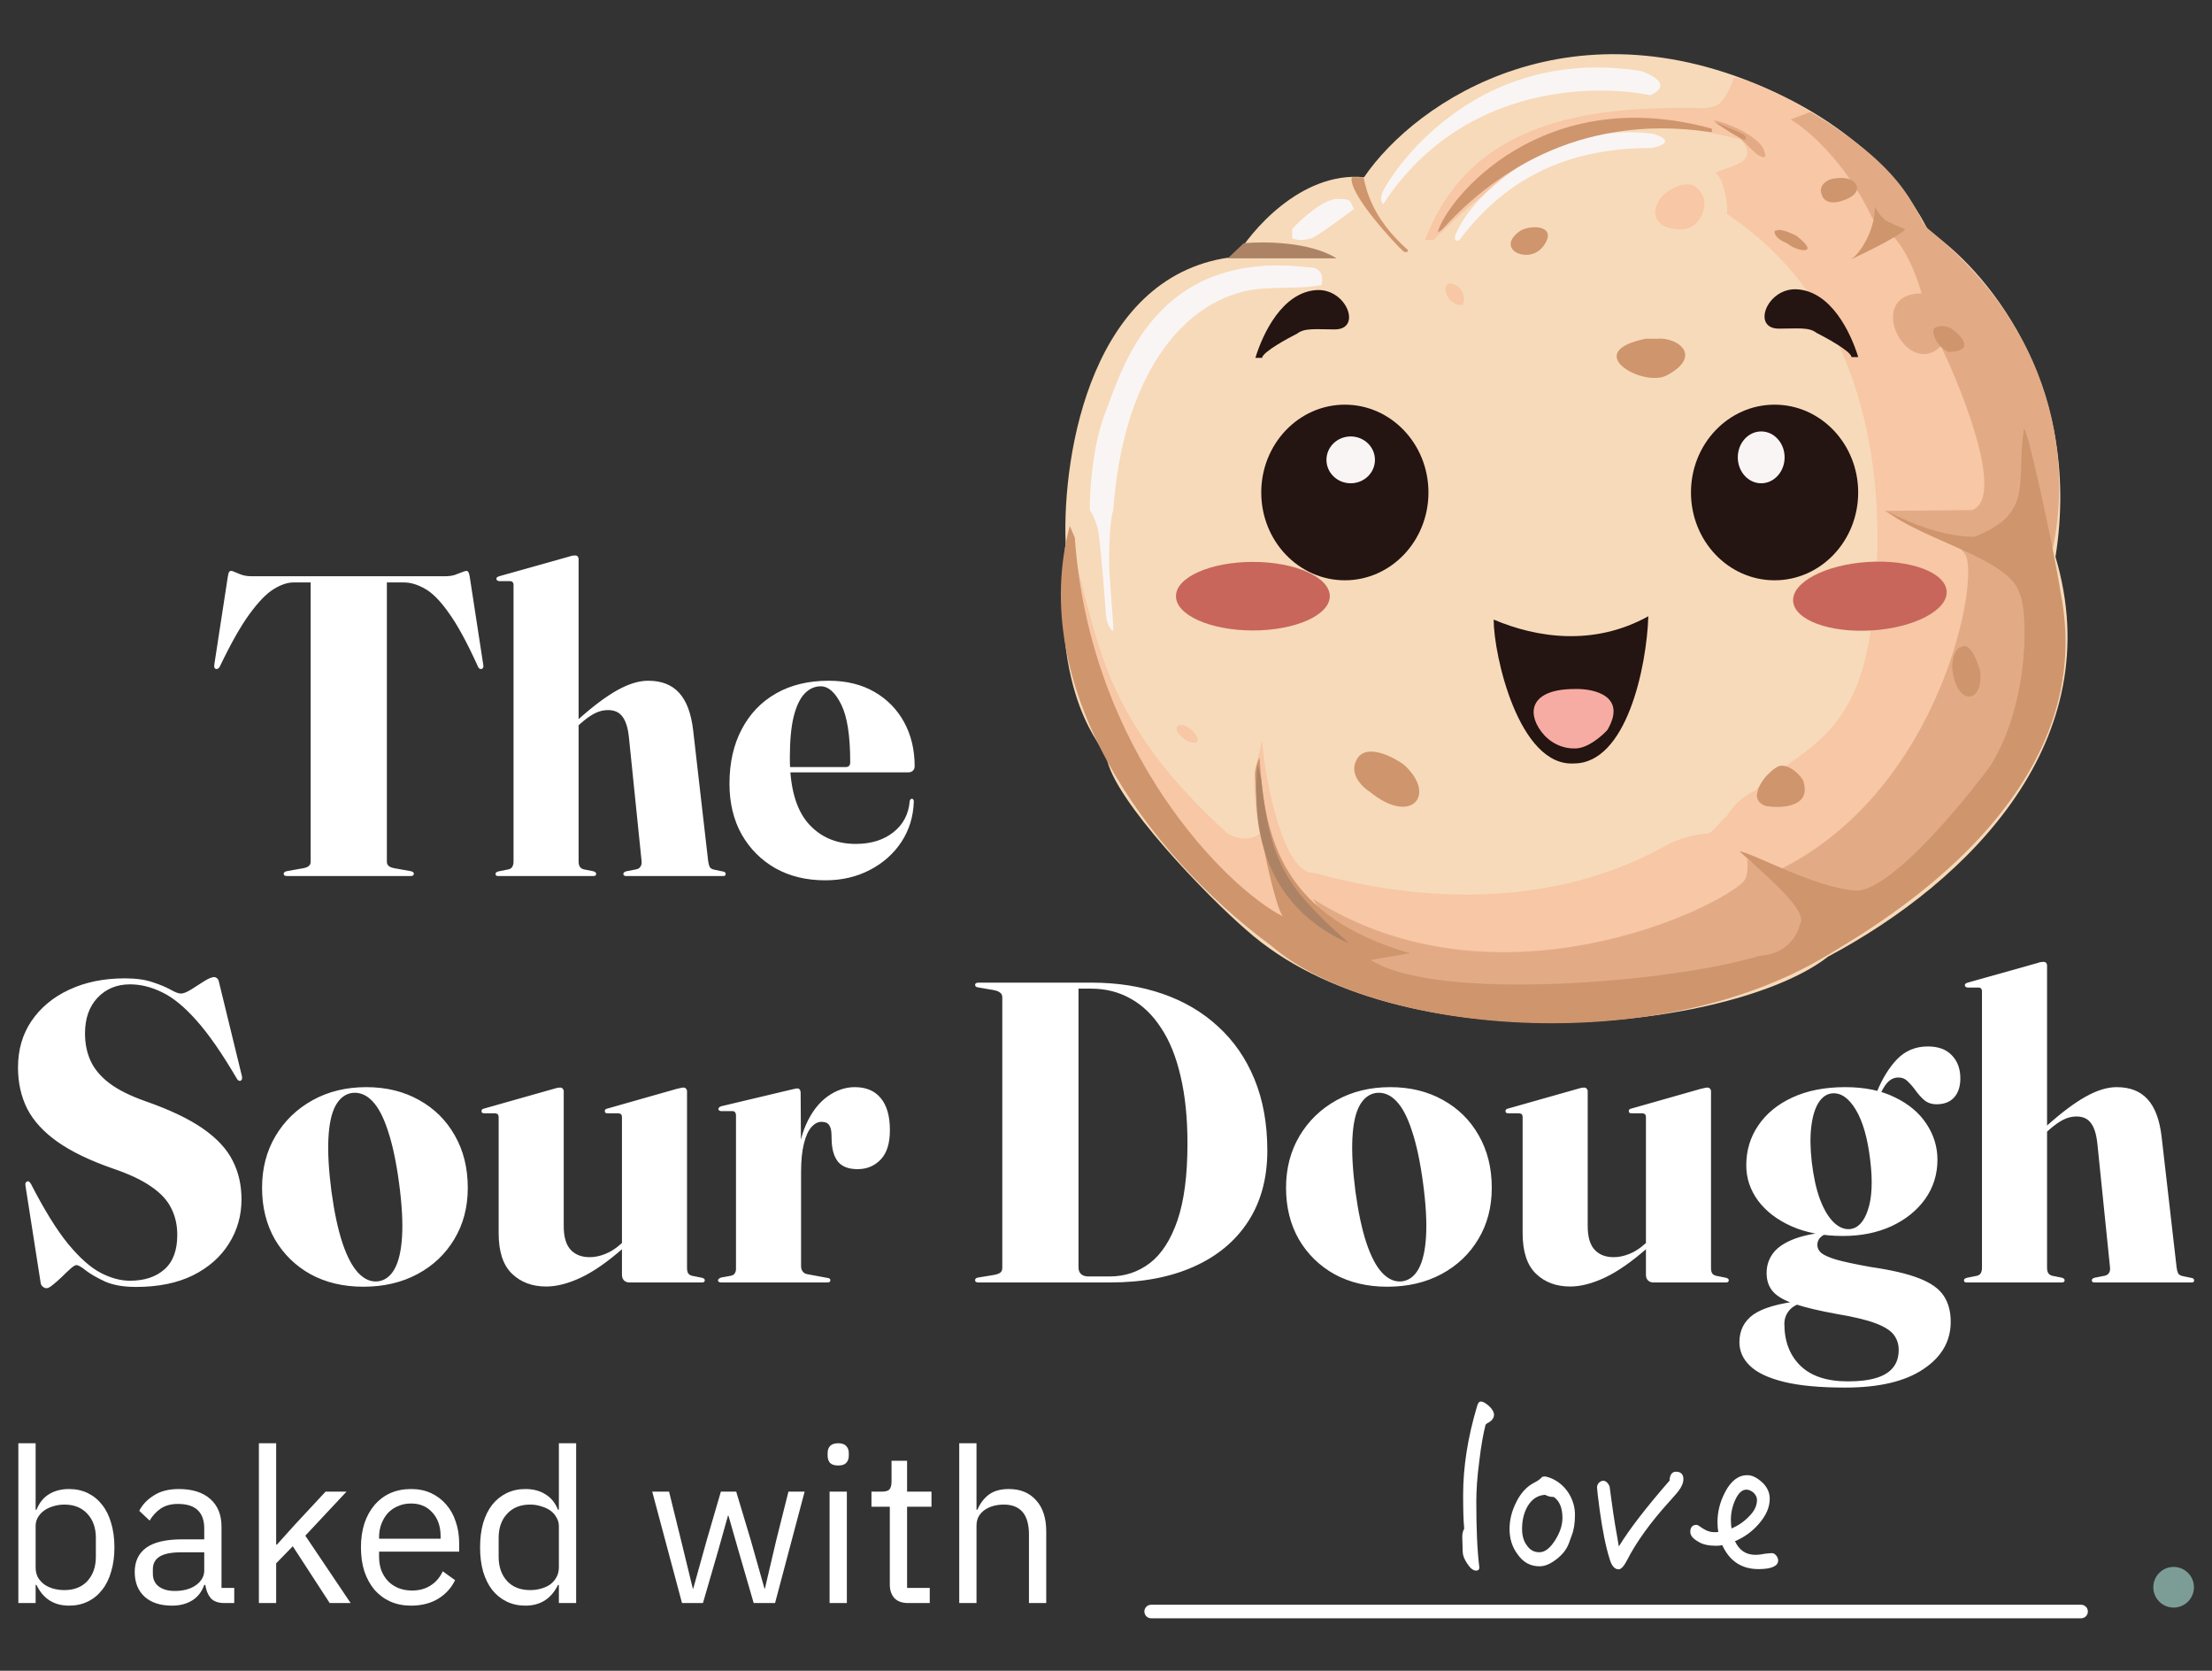 <svg width="490" height="370" viewBox="0 0 490 370" fill="none" xmlns="http://www.w3.org/2000/svg">
<rect x="0" y="0" width="490" height="370" fill="#333333" stroke="none"/>
<path d="M55.729 127.608H98.647C99.406 127.608 100.101 127.514 100.733 127.324C101.366 127.103 101.903 126.897 102.346 126.707C102.82 126.518 103.152 126.423 103.342 126.423C103.5 126.423 103.626 126.502 103.721 126.66C103.847 126.786 103.958 127.134 104.053 127.703L107.041 147.147C107.104 147.431 107.104 147.652 107.041 147.81C106.977 147.969 106.867 148.079 106.709 148.142C106.582 148.174 106.44 148.158 106.282 148.095C106.124 148.032 105.997 147.889 105.902 147.668C103.5 142.357 101.334 138.373 99.406 135.718C97.509 133.03 95.738 131.244 94.094 130.359C92.482 129.442 90.948 128.984 89.494 128.984H85.7V190.87C85.7 191.281 85.874 191.613 86.222 191.866C86.57 192.087 87.076 192.245 87.74 192.34L90.917 192.909C91.423 193.004 91.676 193.194 91.676 193.478C91.676 193.826 91.439 194 90.964 194H63.554C63.301 194 63.111 193.953 62.985 193.858C62.89 193.763 62.843 193.636 62.843 193.478C62.843 193.194 63.096 193.004 63.602 192.909L66.779 192.34C67.474 192.245 67.98 192.087 68.296 191.866C68.644 191.613 68.818 191.281 68.818 190.87V128.984H65.024C63.665 128.984 62.179 129.49 60.566 130.501C58.986 131.481 57.215 133.315 55.255 136.002C53.295 138.69 51.098 142.578 48.663 147.668C48.537 147.889 48.395 148.032 48.237 148.095C48.11 148.158 47.968 148.174 47.81 148.142C47.652 148.079 47.541 147.969 47.478 147.81C47.446 147.652 47.446 147.431 47.478 147.147L50.465 127.703C50.56 127.134 50.655 126.786 50.75 126.66C50.876 126.502 51.035 126.423 51.224 126.423C51.382 126.423 51.667 126.518 52.078 126.707C52.489 126.897 53.01 127.103 53.643 127.324C54.275 127.514 54.971 127.608 55.729 127.608ZM128.174 123.815V190.775C128.174 191.281 128.269 191.676 128.458 191.961C128.648 192.245 128.948 192.435 129.359 192.53L131.493 192.957C131.873 193.083 132.063 193.273 132.063 193.526C132.063 193.842 131.857 194 131.446 194H110.39C110.201 194 110.043 193.968 109.916 193.905C109.821 193.81 109.774 193.684 109.774 193.526C109.774 193.399 109.821 193.289 109.916 193.194C110.043 193.099 110.232 193.02 110.485 192.957L112.619 192.53C113.03 192.435 113.315 192.245 113.473 191.961C113.663 191.676 113.757 191.281 113.757 190.775V129.505C113.757 129.252 113.694 129.063 113.568 128.936C113.441 128.778 113.252 128.699 112.999 128.699H110.58C110.359 128.668 110.201 128.604 110.106 128.509C110.011 128.415 109.964 128.304 109.964 128.178C109.964 128.019 110.011 127.909 110.106 127.846C110.232 127.751 110.39 127.672 110.58 127.608L125.945 123.293C126.324 123.167 126.609 123.087 126.799 123.056C126.988 123.024 127.178 123.008 127.368 123.008C127.652 123.008 127.858 123.087 127.984 123.246C128.111 123.404 128.174 123.593 128.174 123.815ZM126.988 161.658L126.277 160.899L128.079 159.334C131.367 156.394 134.26 154.228 136.757 152.837C139.255 151.446 141.531 150.751 143.586 150.751C146.526 150.751 148.803 151.636 150.415 153.406C152.059 155.177 153.102 157.943 153.545 161.705L156.865 190.633C156.928 191.17 157.038 191.613 157.197 191.961C157.386 192.277 157.702 192.482 158.145 192.577L160.184 193.004C160.405 193.036 160.548 193.099 160.611 193.194C160.706 193.289 160.753 193.399 160.753 193.526C160.753 193.684 160.706 193.81 160.611 193.905C160.516 193.968 160.358 194 160.137 194H138.702C138.291 194 138.085 193.842 138.085 193.526C138.085 193.273 138.291 193.083 138.702 192.957L140.883 192.53C141.357 192.435 141.689 192.23 141.879 191.913C142.1 191.597 142.179 191.17 142.116 190.633L139.318 163.27C139.097 161.184 138.623 159.666 137.896 158.718C137.2 157.738 136.125 157.248 134.671 157.248C133.659 157.248 132.663 157.5 131.683 158.006C130.735 158.512 129.739 159.223 128.696 160.14L126.988 161.658ZM202.613 169.672C202.613 170.083 202.487 170.415 202.234 170.668C201.981 170.921 201.602 171.047 201.096 171.047H171.599V169.862H187.391C188.023 169.862 188.339 169.498 188.339 168.771C188.339 162.922 187.675 158.67 186.347 156.015C185.019 153.327 183.502 151.984 181.795 151.984C180.467 151.984 179.281 152.521 178.238 153.596C177.226 154.639 176.42 156.331 175.819 158.67C175.25 160.978 174.966 164.029 174.966 167.823C174.966 174.304 176.294 179.109 178.949 182.239C181.637 185.337 185.178 186.887 189.572 186.887C192.923 186.887 195.69 186.033 197.871 184.326C200.084 182.587 201.301 180.263 201.523 177.355C201.586 177.165 201.665 177.039 201.76 176.975C201.854 176.912 201.933 176.88 201.997 176.88C202.092 176.88 202.186 176.928 202.281 177.023C202.376 177.118 202.424 177.276 202.424 177.497C202.329 180.817 201.412 183.804 199.673 186.46C197.934 189.084 195.595 191.155 192.654 192.672C189.746 194.19 186.458 194.948 182.791 194.948C178.649 194.948 174.982 194.063 171.789 192.293C168.627 190.491 166.129 187.993 164.296 184.8C162.494 181.575 161.593 177.829 161.593 173.561C161.593 168.945 162.494 164.93 164.296 161.516C166.098 158.07 168.643 155.414 171.931 153.549C175.219 151.683 179.092 150.751 183.549 150.751C187.47 150.751 190.852 151.573 193.698 153.217C196.543 154.861 198.74 157.105 200.29 159.951C201.839 162.796 202.613 166.037 202.613 169.672ZM30.117 284.996C27.367 284.996 25.091 284.601 23.289 283.81C21.518 282.988 20.111 282.182 19.068 281.392C18.056 280.57 17.345 280.159 16.934 280.159C16.649 280.159 16.207 280.428 15.606 280.965C15.037 281.471 14.405 282.071 13.709 282.767C13.014 283.431 12.35 284.016 11.717 284.522C11.117 285.027 10.643 285.28 10.295 285.28C10.042 285.28 9.773 285.17 9.489 284.948C9.236 284.759 9.078 284.49 9.014 284.142L5.647 262.612C5.616 262.328 5.616 262.122 5.647 261.996C5.711 261.838 5.821 261.727 5.979 261.664C6.106 261.569 6.248 261.569 6.406 261.664C6.564 261.759 6.707 261.917 6.833 262.138C9.805 267.924 12.555 272.366 15.085 275.464C17.645 278.562 20.048 280.696 22.293 281.866C24.537 283.036 26.703 283.621 28.79 283.621C31.983 283.621 34.528 282.783 36.425 281.107C38.322 279.432 39.27 276.887 39.27 273.472C39.27 271.291 38.827 269.331 37.942 267.592C37.089 265.821 35.618 264.225 33.532 262.802C31.477 261.348 28.631 260.004 24.996 258.771C19.906 257.001 15.812 255.025 12.713 252.843C9.647 250.662 7.418 248.228 6.027 245.54C4.667 242.821 3.988 239.771 3.988 236.388C3.988 232.468 4.983 229.037 6.975 226.097C8.999 223.125 11.781 220.817 15.322 219.173C18.894 217.498 23.004 216.66 27.651 216.66C30.117 216.66 32.172 216.945 33.816 217.514C35.46 218.051 36.788 218.604 37.8 219.173C38.812 219.742 39.57 220.027 40.076 220.027C40.614 220.027 41.372 219.727 42.352 219.126C43.333 218.494 44.297 217.877 45.245 217.276C46.225 216.676 46.952 216.375 47.427 216.375C47.648 216.375 47.853 216.454 48.043 216.613C48.233 216.739 48.375 216.976 48.47 217.324L53.592 238.332C53.655 238.617 53.655 238.838 53.592 238.996C53.528 239.154 53.434 239.265 53.307 239.328C53.149 239.391 52.991 239.375 52.833 239.281C52.675 239.186 52.548 239.043 52.453 238.854C49.197 233.289 46.225 229.006 43.538 226.002C40.851 222.967 38.306 220.881 35.903 219.742C33.532 218.573 31.161 217.988 28.79 217.988C25.881 217.988 23.494 218.968 21.629 220.928C19.764 222.888 18.831 225.528 18.831 228.848C18.831 231.092 19.242 233.116 20.064 234.918C20.886 236.72 22.261 238.364 24.19 239.85C26.15 241.336 28.837 242.679 32.252 243.881C37.594 245.746 41.815 247.753 44.913 249.903C48.011 252.053 50.209 254.408 51.505 256.969C52.833 259.53 53.497 262.407 53.497 265.6C53.497 269.204 52.564 272.476 50.699 275.417C48.865 278.357 46.209 280.696 42.732 282.435C39.254 284.142 35.049 284.996 30.117 284.996ZM81.145 240.751C85.539 240.751 89.428 241.699 92.811 243.596C96.194 245.461 98.833 248.07 100.73 251.421C102.659 254.772 103.623 258.645 103.623 263.039C103.623 267.339 102.627 271.133 100.635 274.421C98.675 277.709 95.957 280.285 92.479 282.151C89.001 284.016 85.002 284.948 80.481 284.948C76.086 284.948 72.198 284.032 68.815 282.198C65.464 280.333 62.824 277.756 60.895 274.468C58.998 271.148 58.05 267.339 58.05 263.039C58.05 258.74 59.046 254.914 61.038 251.563C63.029 248.212 65.764 245.572 69.242 243.643C72.719 241.715 76.687 240.751 81.145 240.751ZM83.706 283.763C85.255 283.573 86.488 282.656 87.405 281.012C88.321 279.368 88.875 276.966 89.064 273.804C89.254 270.611 89.033 266.675 88.4 261.996C87.768 257.285 86.946 253.428 85.934 250.425C84.954 247.39 83.8 245.193 82.473 243.833C81.145 242.442 79.659 241.841 78.015 242.031C76.466 242.252 75.233 243.201 74.316 244.876C73.431 246.52 72.909 248.923 72.751 252.085C72.593 255.215 72.814 259.119 73.415 263.798C74.047 268.445 74.869 272.287 75.881 275.322C76.893 278.325 78.062 280.522 79.39 281.913C80.718 283.304 82.156 283.921 83.706 283.763ZM137.775 282.293V276.033V275.748V247.39C137.775 247.105 137.712 246.9 137.585 246.773C137.459 246.647 137.253 246.568 136.969 246.536H134.55C134.329 246.536 134.171 246.489 134.076 246.394C134.013 246.299 133.981 246.173 133.981 246.015C133.981 245.856 134.028 245.746 134.123 245.683C134.218 245.588 134.36 245.525 134.55 245.493L149.915 241.13C150.294 241.035 150.579 240.972 150.769 240.94C150.958 240.877 151.164 240.845 151.385 240.845C151.638 240.845 151.828 240.925 151.954 241.083C152.112 241.241 152.191 241.43 152.191 241.652V280.775C152.191 281.281 152.27 281.676 152.428 281.961C152.618 282.245 152.918 282.435 153.329 282.53L155.463 282.957C155.716 283.02 155.89 283.099 155.985 283.194C156.08 283.289 156.127 283.399 156.127 283.526C156.127 283.684 156.064 283.81 155.938 283.905C155.843 283.968 155.685 284 155.463 284H139.387C138.913 284 138.518 283.842 138.202 283.526C137.917 283.21 137.775 282.799 137.775 282.293ZM110.459 273.093V247.39C110.459 247.105 110.396 246.9 110.27 246.773C110.143 246.647 109.938 246.568 109.653 246.536H107.235C107.013 246.536 106.855 246.489 106.76 246.394C106.697 246.299 106.666 246.173 106.666 246.015C106.666 245.856 106.713 245.746 106.808 245.683C106.934 245.588 107.077 245.525 107.235 245.493L122.647 241.13C123.058 241.004 123.342 240.925 123.501 240.893C123.69 240.861 123.88 240.845 124.07 240.845C124.323 240.845 124.512 240.925 124.639 241.083C124.797 241.241 124.876 241.43 124.876 241.652V271.528C124.876 273.899 125.382 275.638 126.393 276.744C127.405 277.851 128.812 278.404 130.614 278.404C131.752 278.404 132.906 278.167 134.076 277.693C135.277 277.219 136.415 276.491 137.49 275.511L139.245 273.994L139.909 274.753L138.154 276.318C134.676 279.384 131.531 281.581 128.717 282.909C125.903 284.237 123.327 284.901 120.987 284.901C117.889 284.901 115.36 283.953 113.4 282.056C111.439 280.159 110.459 277.171 110.459 273.093ZM176.692 259.293C176.692 255.215 177.309 251.8 178.542 249.05C179.775 246.299 181.356 244.228 183.284 242.837C185.213 241.446 187.236 240.751 189.354 240.751C191.852 240.751 193.764 241.557 195.092 243.169C196.452 244.782 197.131 247.153 197.131 250.283C197.131 253.191 196.452 255.357 195.092 256.779C193.733 258.202 192.026 258.913 189.971 258.913C188.042 258.913 186.619 258.392 185.703 257.349C184.817 256.305 184.327 254.772 184.233 252.749L184.185 251.089C184.154 250.235 183.98 249.587 183.663 249.144C183.347 248.67 182.778 248.433 181.956 248.433C181.166 248.433 180.423 248.828 179.727 249.619C179.032 250.409 178.479 251.642 178.068 253.318C177.657 254.962 177.451 257.064 177.451 259.625L176.692 259.293ZM177.356 241.936L177.451 256.779V280.396C177.451 280.838 177.562 281.218 177.783 281.534C178.004 281.85 178.321 282.056 178.732 282.151L183.332 283.004C183.584 283.036 183.743 283.099 183.806 283.194C183.901 283.257 183.948 283.368 183.948 283.526C183.948 283.684 183.885 283.81 183.758 283.905C183.663 283.968 183.49 284 183.237 284H159.763C159.51 284 159.32 283.953 159.193 283.858C159.099 283.763 159.051 283.652 159.051 283.526C159.051 283.399 159.114 283.289 159.241 283.194C159.367 283.067 159.541 282.973 159.763 282.909L161.849 282.53C162.292 282.435 162.592 282.261 162.75 282.008C162.94 281.724 163.035 281.392 163.035 281.012V247.01C163.035 246.726 162.971 246.505 162.845 246.347C162.75 246.157 162.56 246.062 162.276 246.062H159.668C159.541 246.03 159.415 245.983 159.288 245.92C159.193 245.825 159.146 245.714 159.146 245.588C159.146 245.461 159.193 245.351 159.288 245.256C159.415 245.129 159.589 245.034 159.81 244.971L175.175 241.32C175.554 241.225 175.839 241.162 176.028 241.13C176.25 241.067 176.455 241.035 176.645 241.035C176.898 241.035 177.072 241.13 177.167 241.32C177.293 241.478 177.356 241.683 177.356 241.936ZM216.004 283.478C216.004 283.162 216.241 282.973 216.715 282.909L220.177 282.34C220.841 282.214 221.315 282.04 221.6 281.819C221.885 281.566 222.027 281.218 222.027 280.775V220.881C222.027 220.406 221.869 220.059 221.553 219.837C221.268 219.584 220.81 219.395 220.177 219.268L216.621 218.652C216.21 218.589 216.004 218.399 216.004 218.083C216.004 217.925 216.067 217.814 216.194 217.751C216.32 217.656 216.494 217.608 216.715 217.608H241.802C247.524 217.608 252.757 218.43 257.499 220.074C262.273 221.718 266.383 224.137 269.829 227.33C273.306 230.492 275.994 234.38 277.891 238.996C279.787 243.612 280.736 248.876 280.736 254.788C280.736 260.921 279.313 266.169 276.468 270.532C273.623 274.895 269.592 278.23 264.375 280.538C259.19 282.846 253.073 284 246.023 284H216.715C216.463 284 216.273 283.953 216.146 283.858C216.052 283.763 216.004 283.636 216.004 283.478ZM245.833 282.672C249.153 282.672 252.109 281.692 254.701 279.732C257.293 277.74 259.333 274.595 260.818 270.295C262.304 265.964 263.047 260.273 263.047 253.223C263.047 247.595 262.541 242.648 261.53 238.38C260.55 234.08 259.111 230.507 257.214 227.662C255.349 224.785 253.104 222.619 250.48 221.165C247.856 219.679 244.932 218.936 241.707 218.936H238.909V280.68C238.909 281.313 239.099 281.803 239.478 282.151C239.858 282.498 240.395 282.672 241.091 282.672H245.833ZM307.976 240.751C312.371 240.751 316.26 241.699 319.642 243.596C323.025 245.461 325.665 248.07 327.562 251.421C329.49 254.772 330.455 258.645 330.455 263.039C330.455 267.339 329.459 271.133 327.467 274.421C325.507 277.709 322.788 280.285 319.31 282.151C315.833 284.016 311.833 284.948 307.313 284.948C302.918 284.948 299.029 284.032 295.647 282.198C292.295 280.333 289.656 277.756 287.727 274.468C285.83 271.148 284.882 267.339 284.882 263.039C284.882 258.74 285.878 254.914 287.869 251.563C289.861 248.212 292.596 245.572 296.073 243.643C299.551 241.715 303.519 240.751 307.976 240.751ZM310.537 283.763C312.086 283.573 313.319 282.656 314.236 281.012C315.153 279.368 315.706 276.966 315.896 273.804C316.086 270.611 315.864 266.675 315.232 261.996C314.6 257.285 313.778 253.428 312.766 250.425C311.786 247.39 310.632 245.193 309.304 243.833C307.976 242.442 306.491 241.841 304.847 242.031C303.297 242.252 302.064 243.201 301.148 244.876C300.262 246.52 299.741 248.923 299.583 252.085C299.425 255.215 299.646 259.119 300.247 263.798C300.879 268.445 301.701 272.287 302.713 275.322C303.724 278.325 304.894 280.522 306.222 281.913C307.55 283.304 308.988 283.921 310.537 283.763ZM364.606 282.293V276.033V275.748V247.39C364.606 247.105 364.543 246.9 364.417 246.773C364.29 246.647 364.085 246.568 363.8 246.536H361.382C361.16 246.536 361.002 246.489 360.907 246.394C360.844 246.299 360.813 246.173 360.813 246.015C360.813 245.856 360.86 245.746 360.955 245.683C361.05 245.588 361.192 245.525 361.382 245.493L376.747 241.13C377.126 241.035 377.41 240.972 377.6 240.94C377.79 240.877 377.995 240.845 378.217 240.845C378.47 240.845 378.659 240.925 378.786 241.083C378.944 241.241 379.023 241.43 379.023 241.652V280.775C379.023 281.281 379.102 281.676 379.26 281.961C379.45 282.245 379.75 282.435 380.161 282.53L382.295 282.957C382.548 283.02 382.722 283.099 382.817 283.194C382.911 283.289 382.959 283.399 382.959 283.526C382.959 283.684 382.896 283.81 382.769 283.905C382.674 283.968 382.516 284 382.295 284H366.219C365.745 284 365.349 283.842 365.033 283.526C364.749 283.21 364.606 282.799 364.606 282.293ZM337.291 273.093V247.39C337.291 247.105 337.228 246.9 337.101 246.773C336.975 246.647 336.769 246.568 336.485 246.536H334.066C333.845 246.536 333.687 246.489 333.592 246.394C333.529 246.299 333.497 246.173 333.497 246.015C333.497 245.856 333.545 245.746 333.639 245.683C333.766 245.588 333.908 245.525 334.066 245.493L349.479 241.13C349.89 241.004 350.174 240.925 350.332 240.893C350.522 240.861 350.712 240.845 350.901 240.845C351.154 240.845 351.344 240.925 351.47 241.083C351.628 241.241 351.707 241.43 351.707 241.652V271.528C351.707 273.899 352.213 275.638 353.225 276.744C354.237 277.851 355.644 278.404 357.446 278.404C358.584 278.404 359.738 278.167 360.907 277.693C362.109 277.219 363.247 276.491 364.322 275.511L366.076 273.994L366.74 274.753L364.986 276.318C361.508 279.384 358.362 281.581 355.549 282.909C352.735 284.237 350.158 284.901 347.819 284.901C344.721 284.901 342.191 283.953 340.231 282.056C338.271 280.159 337.291 277.171 337.291 273.093ZM414.431 280.586C419.015 281.249 422.588 282.087 425.149 283.099C427.741 284.111 429.543 285.391 430.555 286.94C431.598 288.489 432.12 290.418 432.12 292.726C432.12 297.025 430.096 300.519 426.05 303.206C422.003 305.925 416.233 307.284 408.74 307.284C403.113 307.284 398.576 306.858 395.13 306.004C391.684 305.15 389.187 303.965 387.637 302.447C386.088 300.961 385.314 299.223 385.314 297.231C385.314 294.638 386.341 292.599 388.396 291.113C390.483 289.659 393.96 288.647 398.829 288.078L398.877 288.647C397.738 288.964 396.853 289.533 396.221 290.355C395.589 291.177 395.272 292.109 395.272 293.153C395.272 297.01 396.442 300.092 398.782 302.4C401.153 304.739 404.678 305.909 409.357 305.909C411.886 305.909 413.973 305.656 415.617 305.15C417.292 304.645 418.541 303.87 419.363 302.827C420.185 301.815 420.596 300.519 420.596 298.938C420.596 297.642 420.217 296.504 419.458 295.524C418.699 294.575 417.34 293.737 415.38 293.01C413.42 292.283 410.653 291.619 407.081 291.019C403.192 290.323 400.094 289.596 397.786 288.837C395.478 288.11 393.818 287.193 392.807 286.087C391.826 285.012 391.336 283.621 391.336 281.913C391.336 280.364 391.763 278.973 392.617 277.74C393.47 276.507 394.846 275.48 396.743 274.658C398.671 273.804 401.264 273.203 404.52 272.856L404.615 273.235C404.109 273.362 403.635 273.646 403.192 274.089C402.781 274.531 402.576 275.069 402.576 275.701C402.576 276.365 402.86 276.95 403.429 277.456C404.03 277.962 405.168 278.467 406.844 278.973C408.551 279.447 411.08 279.985 414.431 280.586ZM415.19 243.217L415.664 242.031C416.897 238.964 418.415 236.483 420.217 234.586C422.05 232.689 424.327 231.74 427.046 231.74C429.385 231.74 431.171 232.404 432.404 233.732C433.637 235.028 434.254 236.72 434.254 238.806C434.254 240.608 433.795 242.015 432.879 243.027C431.962 244.039 430.665 244.544 428.99 244.544C427.915 244.544 427.014 244.244 426.287 243.643C425.591 243.043 424.959 242.347 424.39 241.557C423.821 240.766 423.236 240.087 422.635 239.518C422.066 238.917 421.371 238.617 420.549 238.617C419.6 238.617 418.778 238.996 418.083 239.755C417.419 240.482 416.802 241.573 416.233 243.027L415.19 243.217ZM429.18 256.827C429.18 260.052 428.279 262.944 426.477 265.505C424.674 268.034 422.193 270.042 419.031 271.528C415.87 272.982 412.281 273.709 408.266 273.709C403.903 273.709 400.11 272.998 396.885 271.575C393.692 270.153 391.21 268.256 389.44 265.885C387.701 263.513 386.831 260.905 386.831 258.06C386.831 254.772 387.716 251.832 389.487 249.239C391.257 246.615 393.787 244.544 397.075 243.027C400.362 241.509 404.251 240.751 408.74 240.751C413.072 240.751 416.755 241.509 419.79 243.027C422.857 244.513 425.18 246.473 426.761 248.907C428.373 251.342 429.18 253.982 429.18 256.827ZM405.895 242.126C404.694 242.221 403.682 242.9 402.86 244.165C402.07 245.398 401.532 247.137 401.248 249.382C400.963 251.626 400.995 254.282 401.343 257.349C401.722 260.573 402.323 263.308 403.145 265.553C403.998 267.797 404.994 269.489 406.132 270.627C407.302 271.765 408.503 272.287 409.736 272.192C411.538 272.034 412.882 270.627 413.767 267.971C414.684 265.284 414.858 261.601 414.289 256.922C413.72 252.085 412.661 248.37 411.112 245.777C409.562 243.185 407.824 241.968 405.895 242.126ZM453.463 213.815V280.775C453.463 281.281 453.558 281.676 453.747 281.961C453.937 282.245 454.237 282.435 454.648 282.53L456.782 282.957C457.162 283.083 457.352 283.273 457.352 283.526C457.352 283.842 457.146 284 456.735 284H435.679C435.49 284 435.332 283.968 435.205 283.905C435.11 283.81 435.063 283.684 435.063 283.526C435.063 283.399 435.11 283.289 435.205 283.194C435.332 283.099 435.521 283.02 435.774 282.957L437.908 282.53C438.319 282.435 438.604 282.245 438.762 281.961C438.952 281.676 439.046 281.281 439.046 280.775V219.505C439.046 219.252 438.983 219.063 438.857 218.936C438.73 218.778 438.541 218.699 438.288 218.699H435.869C435.648 218.668 435.49 218.604 435.395 218.509C435.3 218.415 435.253 218.304 435.253 218.178C435.253 218.019 435.3 217.909 435.395 217.846C435.521 217.751 435.679 217.672 435.869 217.608L451.234 213.293C451.613 213.167 451.898 213.087 452.088 213.056C452.277 213.024 452.467 213.008 452.657 213.008C452.941 213.008 453.147 213.087 453.273 213.246C453.4 213.404 453.463 213.593 453.463 213.815ZM452.277 251.658L451.566 250.899L453.368 249.334C456.656 246.394 459.549 244.228 462.046 242.837C464.544 241.446 466.82 240.751 468.875 240.751C471.815 240.751 474.092 241.636 475.704 243.406C477.348 245.177 478.391 247.943 478.834 251.705L482.154 280.633C482.217 281.17 482.327 281.613 482.485 281.961C482.675 282.277 482.991 282.482 483.434 282.577L485.473 283.004C485.694 283.036 485.837 283.099 485.9 283.194C485.995 283.289 486.042 283.399 486.042 283.526C486.042 283.684 485.995 283.81 485.9 283.905C485.805 283.968 485.647 284 485.426 284H463.991C463.58 284 463.374 283.842 463.374 283.526C463.374 283.273 463.58 283.083 463.991 282.957L466.172 282.53C466.646 282.435 466.978 282.23 467.168 281.913C467.389 281.597 467.468 281.17 467.405 280.633L464.607 253.27C464.386 251.184 463.912 249.666 463.184 248.718C462.489 247.738 461.414 247.248 459.96 247.248C458.948 247.248 457.952 247.5 456.972 248.006C456.024 248.512 455.028 249.223 453.985 250.14L452.277 251.658Z" fill="white"/>
<path d="M4.065 319.612H7.891V334.341H8.082C8.719 332.779 9.644 331.631 10.855 330.898C12.099 330.133 13.581 329.75 15.303 329.75C16.833 329.75 18.22 330.053 19.463 330.659C20.707 331.265 21.759 332.126 22.619 333.241C23.512 334.357 24.182 335.712 24.628 337.306C25.106 338.9 25.345 340.686 25.345 342.662C25.345 344.639 25.106 346.424 24.628 348.018C24.182 349.612 23.512 350.967 22.619 352.083C21.759 353.199 20.707 354.06 19.463 354.665C18.22 355.271 16.833 355.574 15.303 355.574C11.955 355.574 9.548 354.044 8.082 350.983H7.891V355H4.065V319.612ZM14.251 352.131C16.419 352.131 18.124 351.461 19.368 350.122C20.611 348.751 21.233 346.966 21.233 344.766V340.558C21.233 338.358 20.611 336.589 19.368 335.25C18.124 333.879 16.419 333.194 14.251 333.194C13.39 333.194 12.561 333.321 11.764 333.576C10.999 333.799 10.329 334.118 9.756 334.533C9.182 334.947 8.719 335.457 8.369 336.063C8.05 336.637 7.891 337.258 7.891 337.928V347.109C7.891 347.907 8.05 348.624 8.369 349.261C8.719 349.867 9.182 350.393 9.756 350.84C10.329 351.254 10.999 351.573 11.764 351.796C12.561 352.019 13.39 352.131 14.251 352.131ZM49.738 355C48.303 355 47.267 354.617 46.629 353.852C46.024 353.087 45.641 352.131 45.482 350.983H45.243C44.701 352.513 43.808 353.661 42.565 354.426C41.321 355.191 39.839 355.574 38.117 355.574C35.503 355.574 33.463 354.904 31.996 353.565C30.561 352.226 29.844 350.409 29.844 348.114C29.844 345.786 30.689 344.001 32.379 342.758C34.1 341.514 36.762 340.893 40.365 340.893H45.243V338.454C45.243 336.7 44.764 335.361 43.808 334.437C42.852 333.512 41.385 333.05 39.408 333.05C37.91 333.05 36.651 333.385 35.631 334.054C34.642 334.724 33.813 335.616 33.144 336.732L30.848 334.58C31.518 333.241 32.586 332.11 34.053 331.185C35.519 330.229 37.368 329.75 39.6 329.75C42.596 329.75 44.924 330.484 46.582 331.95C48.239 333.417 49.068 335.457 49.068 338.071V351.653H51.89V355H49.738ZM38.739 352.322C39.695 352.322 40.572 352.21 41.369 351.987C42.166 351.764 42.852 351.445 43.425 351.031C43.999 350.616 44.446 350.138 44.764 349.596C45.083 349.054 45.243 348.464 45.243 347.827V343.762H40.174C37.974 343.762 36.364 344.081 35.344 344.718C34.355 345.356 33.861 346.281 33.861 347.492V348.496C33.861 349.708 34.292 350.648 35.152 351.318C36.045 351.987 37.24 352.322 38.739 352.322ZM57.35 319.612H61.176V342.04H61.367L65.145 337.832L72.127 330.324H76.765L67.632 340.08L77.674 355H73.035L64.858 342.423L61.176 346.201V355H57.35V319.612ZM91.052 355.574C89.362 355.574 87.832 355.271 86.461 354.665C85.122 354.06 83.958 353.199 82.97 352.083C82.013 350.935 81.264 349.58 80.722 348.018C80.212 346.424 79.957 344.639 79.957 342.662C79.957 340.717 80.212 338.948 80.722 337.354C81.264 335.76 82.013 334.405 82.97 333.289C83.958 332.141 85.122 331.265 86.461 330.659C87.832 330.053 89.362 329.75 91.052 329.75C92.709 329.75 94.192 330.053 95.499 330.659C96.806 331.265 97.922 332.11 98.847 333.194C99.771 334.246 100.472 335.505 100.951 336.971C101.461 338.438 101.716 340.048 101.716 341.801V343.619H83.974V344.766C83.974 345.818 84.133 346.807 84.452 347.731C84.803 348.624 85.281 349.405 85.887 350.074C86.525 350.744 87.29 351.27 88.182 351.653C89.107 352.035 90.143 352.226 91.291 352.226C92.853 352.226 94.208 351.86 95.356 351.126C96.535 350.393 97.444 349.341 98.081 347.97L100.807 349.931C100.01 351.621 98.767 352.992 97.077 354.044C95.387 355.064 93.379 355.574 91.052 355.574ZM91.052 332.954C90 332.954 89.043 333.146 88.182 333.528C87.322 333.879 86.572 334.389 85.935 335.059C85.329 335.728 84.851 336.525 84.5 337.45C84.149 338.342 83.974 339.331 83.974 340.415V340.749H97.603V340.223C97.603 338.023 96.997 336.27 95.786 334.963C94.606 333.624 93.028 332.954 91.052 332.954ZM123.801 350.983H123.61C122.111 354.044 119.704 355.574 116.389 355.574C114.858 355.574 113.472 355.271 112.228 354.665C110.985 354.06 109.917 353.199 109.024 352.083C108.163 350.967 107.494 349.612 107.016 348.018C106.569 346.424 106.346 344.639 106.346 342.662C106.346 340.686 106.569 338.9 107.016 337.306C107.494 335.712 108.163 334.357 109.024 333.241C109.917 332.126 110.985 331.265 112.228 330.659C113.472 330.053 114.858 329.75 116.389 329.75C118.11 329.75 119.577 330.133 120.788 330.898C122.032 331.631 122.972 332.779 123.61 334.341H123.801V319.612H127.627V355H123.801V350.983ZM117.441 352.131C118.302 352.131 119.114 352.019 119.88 351.796C120.677 351.573 121.362 351.254 121.936 350.84C122.51 350.393 122.956 349.867 123.275 349.261C123.626 348.624 123.801 347.907 123.801 347.109V337.928C123.801 337.258 123.626 336.637 123.275 336.063C122.956 335.457 122.51 334.947 121.936 334.533C121.362 334.118 120.677 333.799 119.88 333.576C119.114 333.321 118.302 333.194 117.441 333.194C115.273 333.194 113.567 333.879 112.324 335.25C111.081 336.589 110.459 338.358 110.459 340.558V344.766C110.459 346.966 111.081 348.751 112.324 350.122C113.567 351.461 115.273 352.131 117.441 352.131ZM144.479 330.324H148.209L150.839 340.988L153.47 351.796H153.565L156.578 340.988L159.686 330.324H163.082L166.286 340.988L169.346 351.796H169.442L171.976 340.988L174.654 330.324H178.241L171.689 355H166.955L163.512 343.14L161.36 335.632H161.264L159.16 343.14L155.717 355H151.078L144.479 330.324ZM185.681 324.538C184.852 324.538 184.246 324.347 183.864 323.964C183.513 323.55 183.338 323.024 183.338 322.386V321.764C183.338 321.127 183.513 320.617 183.864 320.234C184.246 319.82 184.852 319.612 185.681 319.612C186.51 319.612 187.1 319.82 187.45 320.234C187.833 320.617 188.024 321.127 188.024 321.764V322.386C188.024 323.024 187.833 323.55 187.45 323.964C187.1 324.347 186.51 324.538 185.681 324.538ZM183.768 330.324H187.594V355H183.768V330.324ZM201.175 355C199.836 355 198.816 354.633 198.114 353.9C197.445 353.135 197.11 352.147 197.11 350.935V333.672H193.045V330.324H195.341C196.17 330.324 196.728 330.165 197.015 329.846C197.333 329.495 197.493 328.906 197.493 328.077V323.486H200.936V330.324H206.34V333.672H200.936V351.653H205.957V355H201.175ZM212.489 319.612H216.314V334.341H216.506C217.112 332.938 217.956 331.823 219.04 330.994C220.156 330.165 221.639 329.75 223.488 329.75C226.038 329.75 228.047 330.579 229.513 332.237C231.012 333.863 231.761 336.174 231.761 339.171V355H227.935V339.841C227.935 335.409 226.07 333.194 222.34 333.194C221.575 333.194 220.826 333.289 220.092 333.48C219.391 333.672 218.753 333.959 218.18 334.341C217.606 334.724 217.143 335.218 216.793 335.824C216.474 336.398 216.314 337.083 216.314 337.88V355H212.489V319.612Z" fill="white"/>
<path d="M255 356.875H461" stroke="white" stroke-width="3" stroke-linecap="round"/>
<circle cx="481.5" cy="351.5" r="4.5" fill="#7C9D96"/>
<path d="M394.954 21.276C348.866 -1.248 313.775 22.202 302.169 39.24C287.945 37.907 276.797 51.649 273.834 56.835C241.831 60.094 235.312 100.418 236.052 120.173C232.534 155.361 244.714 165.362 245.128 167.769C246.756 177.252 267.722 198.759 276.056 205.921C310.132 236.293 383.842 228.33 404.955 211.847C436.624 194.994 467.367 163.695 455.329 123.321C461.552 84.207 439.032 58.872 427.179 51.093C426.624 50.353 419.586 33.314 394.954 21.276Z" fill="#F7DAB9"/>
<path d="M375.138 23.869C355.137 23.869 326.245 25.165 315.689 53.131H317.541C343.654 27.429 359.767 24.427 385.695 30.907C390.139 36.277 382.731 36.709 379.953 38.315C381.435 38.759 382.917 44.611 382.546 47.389C411.993 66.835 419.56 103.505 414.401 139.619C410.882 164.251 398.103 166.103 388.658 175.177C386.88 175.77 383.843 178.326 382.546 180.733C381.25 181.659 379.583 184.067 378.472 184.623C374.471 184.623 370.138 186.598 368.471 187.586C341.061 202.587 310.318 198.698 291.243 193.327C284.427 193.92 280.316 173.325 279.575 164.065L278.093 170.177C277.353 174.029 278.402 181.412 279.019 184.623C276.649 186.549 273.34 185.425 271.982 184.623C245.498 160.732 243.461 143.323 238.646 125.544L236.423 124.433C233.905 144.434 257.845 179.684 270.13 194.809C290.872 218.514 347.173 221.107 375.138 211.662C387.435 214.032 434.958 179.252 444.958 139.249C456.663 92.43 425.698 37.944 402.363 25.906C401.474 24.276 387.361 17.202 384.028 17.202C383.781 18.436 382.361 21.758 380.879 22.943C379.398 24.128 376.435 24.054 375.138 23.869Z" fill="#F7C7A6"/>
<path d="M414.771 48.315C408.696 35.574 400.14 28.437 396.621 26.462L401.066 24.795C424.216 38.5 424.216 48.315 427.179 50.723C460.615 77.889 457.367 110.913 454.404 122.766H446.996L452.922 133.507C452.477 172.177 423.722 195.796 409.4 202.772C376.508 226.626 323.22 221.23 300.688 215.551L290.872 199.068C331.431 224.811 380.546 201.291 386.25 195.179C387.204 194.157 387.238 191.537 386.991 190.179C387.732 190.981 390.213 192.586 394.214 192.586C430.142 174.807 438.662 127.951 435.328 122.766C432.661 118.617 422.607 116.453 417.549 113.135L436.81 112.95C444.069 110.431 435.266 87.701 429.957 76.651C422.364 84.244 412.734 64.983 425.698 64.983C421.623 51.464 416.808 50.538 414.771 48.315Z" fill="#E2AB86"/>
<path d="M365.137 136.471C353.099 143.138 340.506 141.286 330.875 137.211C330.875 145.064 336.431 169.807 348.654 169.066C360.322 169.066 364.767 147.706 365.137 136.471Z" fill="#241412"/>
<path d="M438.662 148.694C439.402 155.731 433.661 156.472 432.55 148.694C432.094 146.768 433.106 143.323 434.402 143.323C436.328 141.99 438.044 146.348 438.662 148.694Z" fill="#CF956D"/>
<path d="M431.624 77.947C437.402 77.799 434.772 74.675 432.735 73.132C431.254 71.769 428.476 72.021 428.29 73.132C428.105 74.243 429.031 76.651 431.624 77.947Z" fill="#CF956D"/>
<path d="M397.918 52.205C403.659 56.649 397.918 55.723 395.88 53.871C395.201 53.624 393.732 52.908 393.288 52.019C392.843 51.13 393.226 51.032 393.473 51.093C394.214 50.501 396.745 51.587 397.918 52.205Z" fill="#CF956D"/>
<path d="M399.399 172.77C401.473 178.696 394.831 179.067 391.25 178.511C389.324 177.918 389.089 176.535 389.213 175.918C389.584 172.77 393.102 169.868 394.213 169.621C395.88 169.251 398.103 170.733 399.399 172.77Z" fill="#CF956D"/>
<path d="M310.874 169.251C318.467 175.918 312.726 182.956 303.466 175.363C301.675 174.251 298.614 171.214 300.688 167.955C302.762 164.695 308.343 167.461 310.874 169.251Z" fill="#CF956D"/>
<path d="M368.471 49.982C365.211 47.908 367.113 44.55 368.471 43.13C373.064 39.574 375.57 40.907 376.249 42.019C378.175 43.797 377.546 46.463 376.99 47.575C375.212 51.871 370.57 50.97 368.471 49.982Z" fill="#F7C7A6"/>
<path d="M341.802 54.612C345.315 50 339.394 49.612 336.801 51.093L336.061 51.649C331.616 55.538 338.839 58.501 341.802 54.612Z" fill="#CF956D"/>
<path d="M369.212 83.133C377.275 78.855 371.719 74.594 366.989 75.014L364.582 75.014C349.951 77.947 364.026 85.885 369.212 83.133Z" fill="#CF956D"/>
<path d="M356.062 161.658C360.507 154.102 353.099 152.459 348.84 152.583C339.209 152.583 338.098 157.583 341.432 162.028C343.098 164.251 345.876 165.917 349.21 165.732C351.877 165.584 354.889 162.954 356.062 161.658Z" fill="#F7ACA3"/>
<path d="M291.613 64.243C284.074 64.729 279.76 73.811 278.093 79.244H279.575C279.723 77.91 285.501 74.799 287.353 73.873C289.02 72.577 291.412 72.947 295.687 72.947C301.799 72.947 298.28 63.812 291.613 64.243Z" fill="#241412"/>
<path d="M398.113 64.072C405.652 64.559 409.966 73.641 411.633 79.073H410.151C410.003 77.74 404.225 74.629 402.373 73.703C400.706 72.406 398.314 72.776 394.039 72.776C387.927 72.776 391.446 63.642 398.113 64.072Z" fill="#241412"/>
<path d="M410.016 57.46C411.556 56.564 415.327 51.673 415.327 45.723C415.697 46.587 416.845 48.501 418.475 49.241C420.105 49.982 421.5 50.538 421.994 50.723C421.703 51.739 414.042 55.564 410.016 57.46C409.926 57.512 409.844 57.551 409.771 57.575C409.851 57.538 409.932 57.499 410.016 57.46Z" fill="#CF956D"/>
<path d="M366.063 29.61C344.395 26.832 325.875 42.759 322.356 52.205C322.06 53.538 322.85 53.377 323.282 53.131C334.579 38.207 348.84 32.759 366.063 32.759C371.101 31.573 368.162 30.166 366.063 29.61Z" fill="#FAF5F5"/>
<path d="M306.429 42.204C305.54 44.13 306.058 44.982 306.429 45.167C325.134 16.646 357.174 19.239 365.508 21.091C367.607 20.288 370.138 18.091 363.47 15.72C325.504 9.794 307.54 39.796 306.429 42.204Z" fill="#FAF5F5"/>
<path d="M275.5 53.869L271.982 57.202H296.058C290.131 53.498 279.884 53.437 275.5 53.869Z" fill="#AD8366"/>
<path d="M243.276 117.58C243.72 119.803 244.572 130.359 244.943 135.359C244.943 136.038 245.091 137.656 245.683 138.693C246.276 139.73 246.548 139.742 246.609 139.619C246.609 136.347 245.683 128.137 245.683 124.062C245.683 119.432 245.992 114.74 246.609 112.95C248.866 81.281 263.648 64.798 280.131 63.872C284.984 63.599 289.02 63.872 292.724 63.131C293.095 61.835 293.095 59.242 290.131 59.242C255.869 54.983 248.647 81.651 244.943 91.097C241.979 98.653 241.362 108.814 241.424 112.95C241.856 113.568 242.831 115.358 243.276 117.58Z" fill="#FAF5F5"/>
<path d="M379.212 28.499C341.617 18.128 320.504 44.056 318.467 51.464L319.393 50.908C329.579 39.611 348.84 24.795 378.842 29.24H379.212V28.499Z" fill="#CF956D"/>
<ellipse cx="277.538" cy="132.026" rx="17.038" ry="7.593" fill="#C8665B"/>
<ellipse cx="414.215" cy="132.026" rx="17.038" ry="7.593" transform="rotate(-3.688 414.215 132.026)" fill="#C8665B"/>
<ellipse cx="297.91" cy="109.061" rx="18.52" ry="19.446" fill="#241412"/>
<ellipse cx="393.103" cy="109.061" rx="18.52" ry="19.446" fill="#241412"/>
<ellipse cx="390.139" cy="101.283" rx="5.186" ry="5.741" fill="#FAF5F5"/>
<ellipse cx="299.206" cy="101.838" rx="5.371" ry="5.186" fill="#FAF5F5"/>
<path d="M324.023 67.391C323.578 67.835 321.615 67.391 320.689 65.724C319.948 63.872 320.096 63.539 320.689 62.946C321.06 62.576 322.912 62.946 323.837 64.428C324.254 65.094 324.578 66.835 324.023 67.391Z" fill="#F7C7A6"/>
<path d="M390.695 33.129C389.584 30.351 383.287 27.326 379.583 26.647C380.447 27.388 382.583 29.055 384.213 29.795C385.843 30.536 387.917 33.314 389.584 34.425C391.436 35.351 391.213 34.425 390.695 33.129Z" fill="#E2AB86"/>
<path d="M386.62 30.907C386.324 31.351 381.929 28.376 379.768 27.017C381.867 27.758 386.102 29.647 386.25 29.795C386.435 29.981 386.991 30.351 386.62 30.907Z" fill="#CF956D"/>
<path d="M411.252 41.093C411.993 43.019 409.091 44.241 407.548 44.611C407.178 44.71 404.214 45.537 403.474 42.945C402.881 40.87 404.832 39.858 405.881 39.611C409.585 38.87 411.005 40.29 411.252 41.093Z" fill="#CF956D"/>
<path d="M264.203 161.843C267.166 165.362 263.462 164.621 262.351 163.695L261.981 163.324C259.018 161.102 261.425 159.25 264.203 161.843Z" fill="#F7C7A6"/>
<path d="M286.242 50.723V52.76C287.872 53.501 289.761 52.972 290.502 52.76C291.539 52.464 297.231 48.315 299.947 46.278C298.836 44.426 299.577 44.056 296.243 44.056C293.265 44.056 288.341 48.377 286.242 50.723Z" fill="#FAF5F5"/>
<path d="M302.041 39.241H299.448C298.522 42.759 309.263 54.242 310.93 55.723C311.819 56.02 311.918 55.6 311.856 55.353C303.707 48.13 302.596 41.648 302.041 39.241Z" fill="#CF956D"/>
<path d="M281.612 209.439C253.462 188.697 227.534 151.842 236.979 116.469L238.09 119.062C241.424 166.473 271.796 196.66 284.205 202.957C282.723 201.624 278.093 182.215 278.093 172.584C277.797 170.658 278.587 168.572 279.019 167.769C280.13 186.474 284.39 202.957 312.355 211.106L303.651 212.588C318.096 221.952 370.508 217.588 389.769 211.662C395.843 211.365 398.226 206.97 398.658 204.809C401.029 201.846 390.695 193.512 385.324 188.512C388.658 189.067 401.807 196.475 410.882 197.216C418.142 197.809 433.908 179.066 440.884 169.621C449.774 155.546 449.276 134.602 447.239 131.1C444.831 123.676 425.941 119.601 417.792 113.119C424.274 116.453 431.254 118.877 437.365 118.877C450.514 113.691 446.625 107.209 448.292 95.171C448.658 92.525 455.021 121.655 456.441 131.1C465.516 176.289 416.653 204.409 404.585 211.662C366.063 234.812 303.836 228.7 281.612 209.439Z" fill="#CF956D"/>
<path d="M298.802 208.884C276.393 199.068 277.875 176.659 278.615 169.251L279.356 172.399C281.363 191.845 285.468 196.846 298.802 208.884Z" fill="#AD8366"/>
<path d="M330.951 313.29C330.951 314.055 330.425 314.725 329.421 315.203L329.086 315.49C328.56 317.546 328.082 320.224 327.699 323.524C327.221 327.063 327.03 330.076 327.03 332.514C327.03 338.396 327.221 343.274 327.699 347.1C327.699 347.578 327.46 347.817 326.982 347.817C326.312 347.817 325.643 347.243 324.973 346.191C324.304 345.187 324.017 344.326 324.017 343.609C324.017 343.418 323.969 342.892 323.969 341.935C323.921 341.027 323.921 340.501 323.921 340.309C323.921 339.592 324.065 339.018 324.352 338.54C324.16 336.627 324.113 334.093 324.113 330.984C324.113 324.911 325.117 318.359 327.221 311.33C327.412 310.708 327.651 310.373 328.034 310.373C328.512 310.373 329.086 310.708 329.851 311.377C330.568 312.047 330.951 312.716 330.951 313.29ZM348.884 335.432C348.884 337.297 348.645 338.827 348.167 340.022C348.023 340.405 347.832 340.979 347.545 341.744C347.067 343.035 346.206 344.183 344.867 345.235C343.528 346.287 342.285 346.861 341.041 346.861C339.033 346.861 337.407 346 336.164 344.183C334.968 342.605 334.394 340.74 334.394 338.588C334.394 336.627 334.872 334.666 335.829 332.754C336.833 330.697 338.124 329.263 339.75 328.402C340.611 327.971 341.233 327.541 341.615 327.063C341.806 327.015 342.046 326.967 342.285 326.967C342.38 326.967 342.763 327.063 343.337 327.254C344.963 327.876 346.302 328.928 347.354 330.458C348.358 331.988 348.884 333.662 348.884 335.432ZM346.11 336.149C346.11 333.901 345.441 332.371 344.198 331.51C343.432 331.51 342.763 331.319 342.285 331.032C340.611 331.128 339.32 331.988 338.363 333.614C337.55 335.049 337.168 336.723 337.168 338.588C337.168 340.07 337.503 341.266 338.22 342.222C338.937 343.274 339.846 343.752 340.994 343.752C342.237 343.752 343.385 342.844 344.532 341.027C345.584 339.353 346.11 337.727 346.11 336.149ZM372.903 327.541C372.903 328.402 372.521 329.263 371.803 330.219C371.612 330.506 370.943 331.223 369.891 332.419C365.587 337.153 362.478 341.505 360.47 345.426C359.753 346.813 359.131 347.53 358.557 347.53C357.648 347.53 356.979 346.717 356.548 345.187C355.688 342.461 354.97 338.827 354.349 334.332C353.966 331.462 353.775 329.789 353.775 329.406C353.775 329.023 353.918 328.641 354.205 328.354C354.492 328.067 354.827 327.924 355.162 327.924C355.736 327.924 356.166 328.354 356.548 329.119C356.692 330.219 356.883 331.51 357.075 332.993C357.457 335.862 357.983 339.018 358.605 342.461C360.948 338.636 364.678 333.806 369.843 327.876C369.891 326.585 370.369 325.915 371.277 325.915C372.33 325.915 372.903 326.489 372.903 327.541ZM393.894 345.57C393.894 346.813 392.411 347.482 389.542 347.482C385.812 347.482 383.134 345.713 381.508 342.174C381.126 342.27 380.647 342.318 380.169 342.318C378.495 342.318 377.156 342.031 376.2 341.409C375.005 340.74 374.431 340.022 374.431 339.257C374.431 338.205 374.909 337.679 375.865 337.679C376.009 337.679 376.487 337.966 377.3 338.54C378.113 339.066 378.926 339.305 379.739 339.305C380.026 339.305 380.36 339.305 380.647 339.257C380.504 338.492 380.456 337.775 380.456 337.057C380.456 334.762 381.03 332.514 382.178 330.362C383.469 327.924 385.095 326.68 387.055 326.68C388.251 326.68 389.447 327.35 390.69 328.593C391.551 329.549 392.029 330.649 392.029 331.893C392.029 333.806 391.216 335.623 389.638 337.44C388.203 339.114 386.434 340.405 384.33 341.314C385.286 343.322 386.769 344.326 388.873 344.326C389.303 344.326 389.973 344.278 390.881 344.087C391.742 343.992 392.268 343.944 392.507 343.944C392.89 343.944 393.177 344.135 393.464 344.47C393.75 344.852 393.894 345.187 393.894 345.57ZM389.207 332.132C389.207 331.558 388.92 331.032 388.442 330.554C387.916 330.123 387.39 329.884 386.864 329.884C385.908 329.884 385.095 330.649 384.425 332.084C383.756 333.519 383.421 335.049 383.421 336.579C383.421 337.153 383.469 337.823 383.565 338.492C385.095 337.823 386.434 336.914 387.534 335.718C388.634 334.619 389.207 333.423 389.207 332.132Z" fill="white"/>
</svg>
